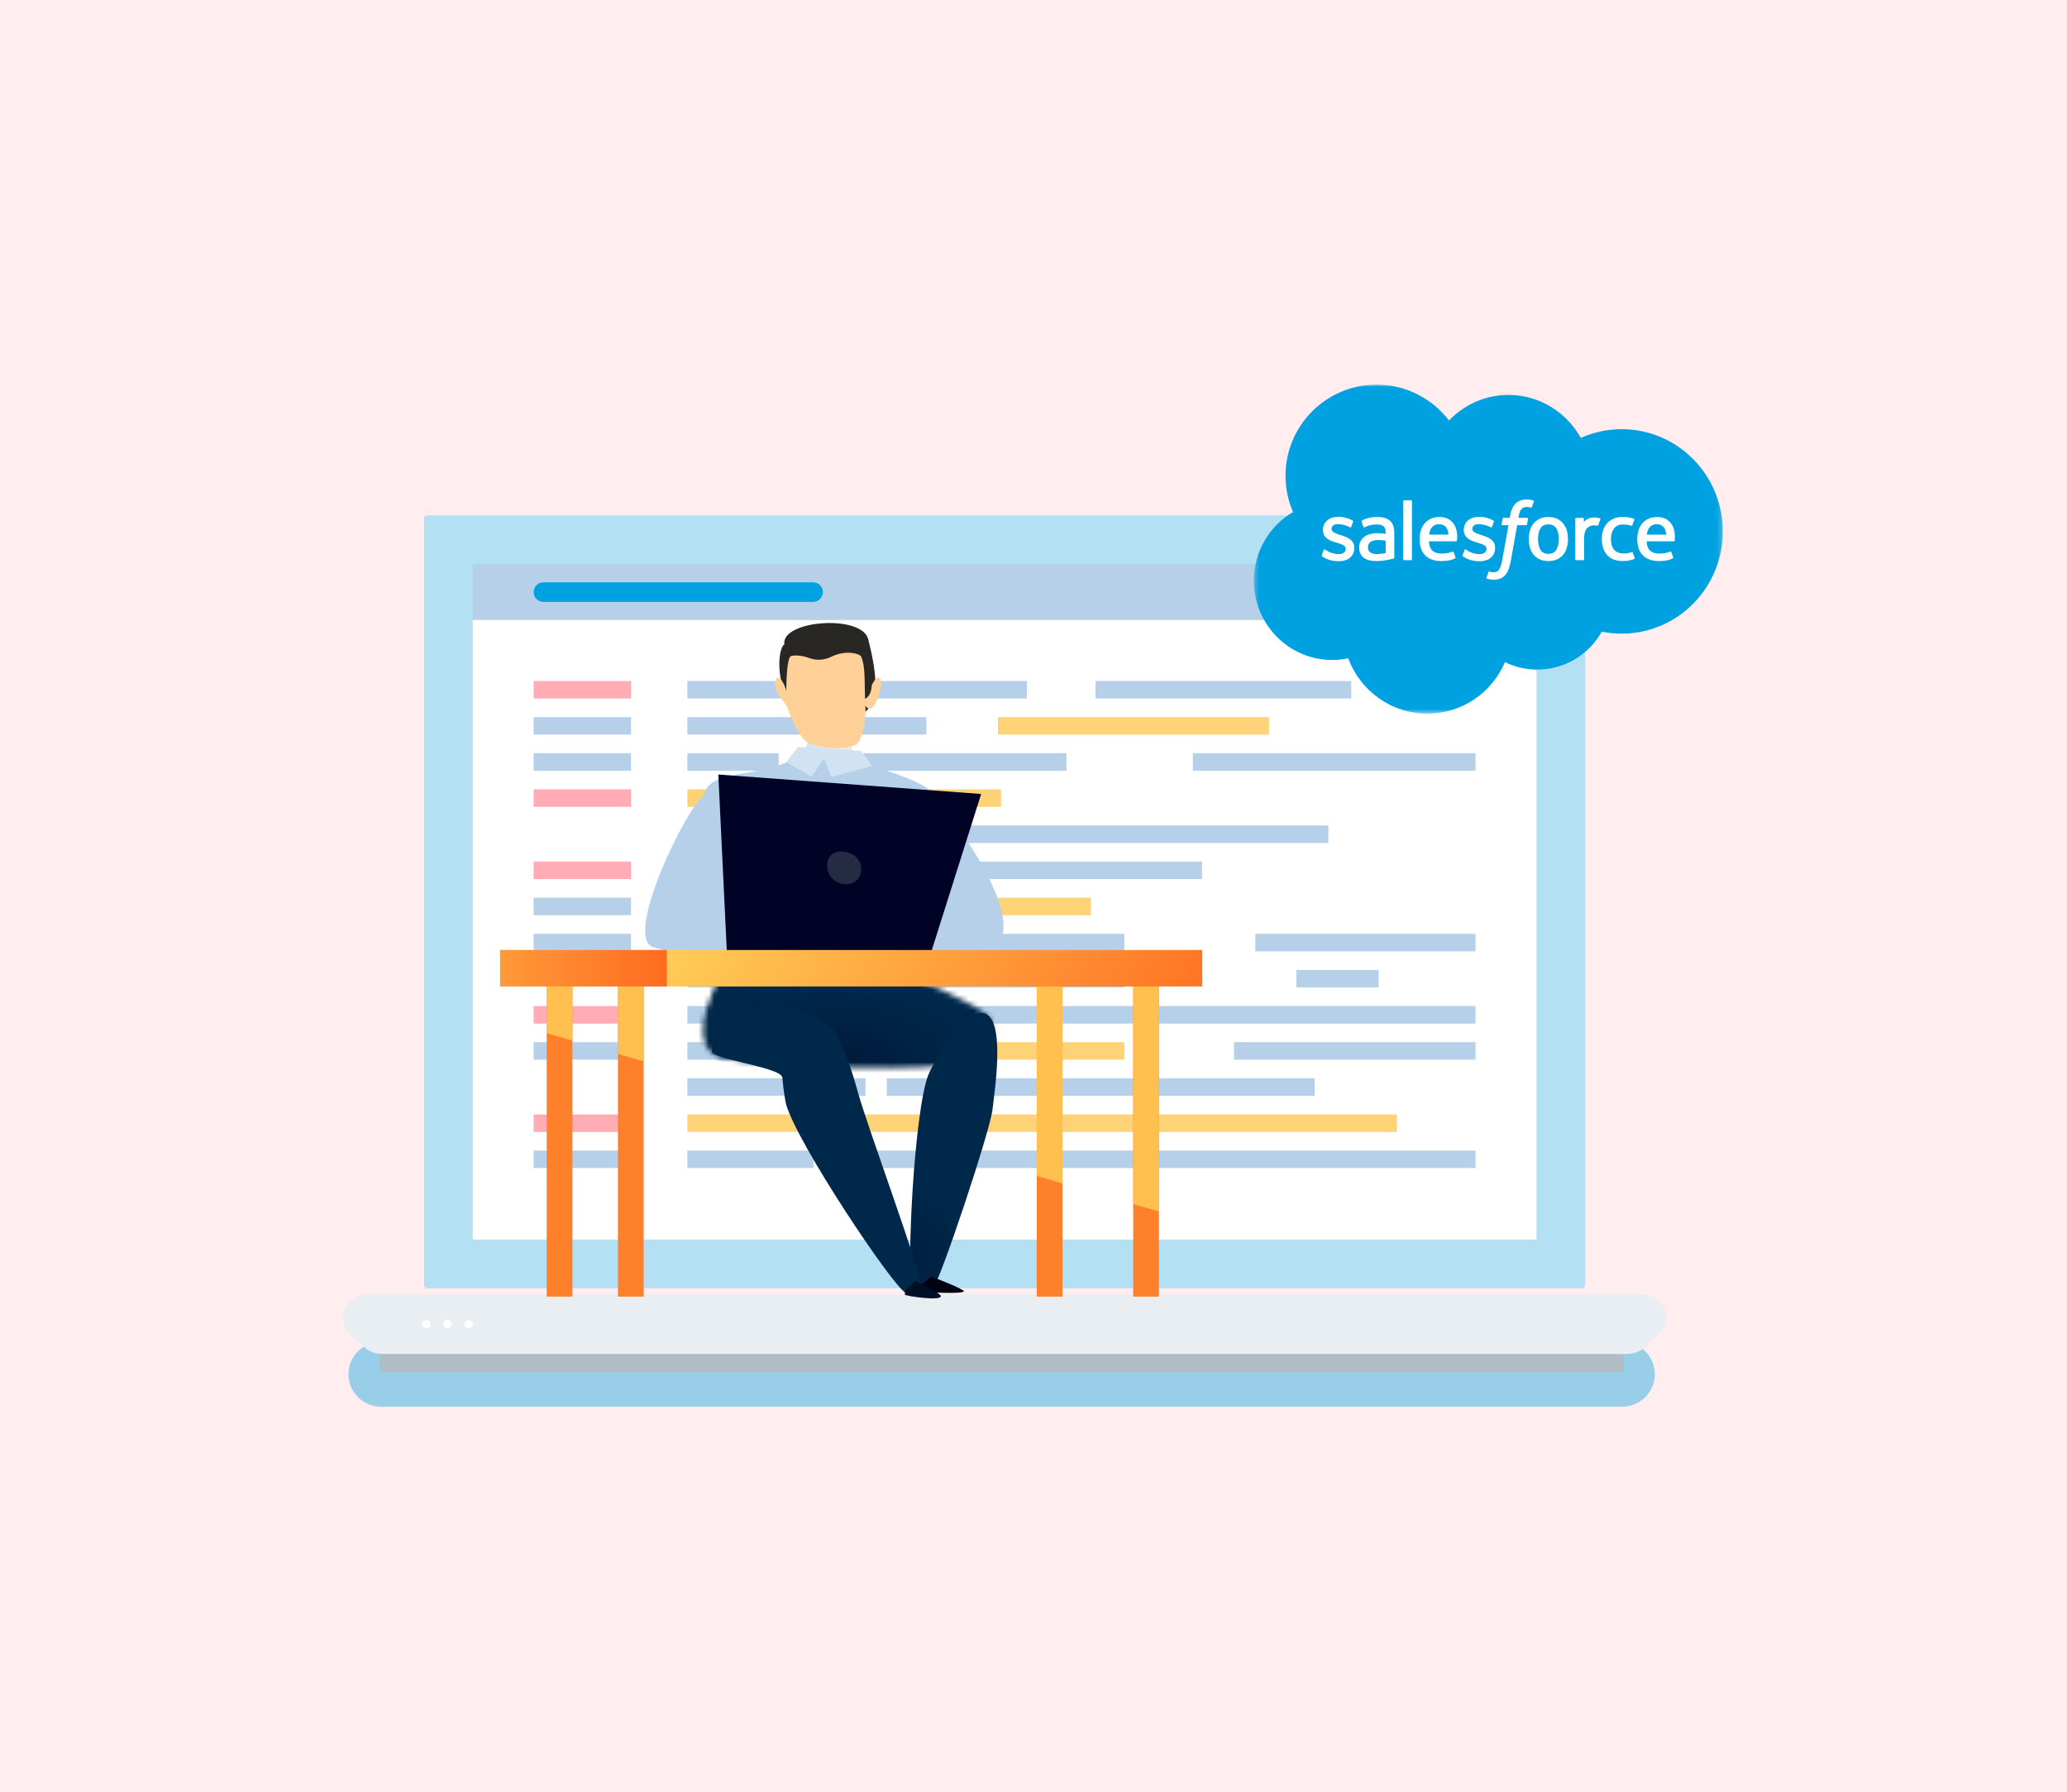 <svg width="398" height="345" viewBox="0 0 398 345" fill="none" xmlns="http://www.w3.org/2000/svg">
<rect width="398" height="345" fill="#FFEDEF"/>
<path d="M298.203 240.989V106.262L88.673 106.262V240.989H298.203Z" fill="#004DA6"/>
<path d="M295.857 238.645V108.607L91.019 108.607V238.645H295.857Z" fill="#0B5CBA"/>
<path d="M195.092 102.744C195.092 103.658 194.351 104.4 193.437 104.4C192.522 104.4 191.781 103.658 191.781 102.744C191.781 101.831 192.523 101.089 193.437 101.089C194.351 101.089 195.092 101.83 195.092 102.744Z" fill="#071C60"/>
<path d="M195.87 244.616C195.87 245.959 194.781 247.048 193.438 247.048C192.096 247.048 191.008 245.959 191.008 244.616C191.008 243.274 192.096 242.186 193.438 242.186C194.781 242.186 195.87 243.274 195.87 244.616Z" fill="#071C60"/>
<path d="M193.438 104.047C192.72 104.047 192.135 103.462 192.135 102.744C192.135 102.027 192.72 101.44 193.438 101.44C194.157 101.44 194.743 102.025 194.743 102.744C194.743 103.464 194.158 104.047 193.438 104.047Z" fill="white"/>
<path d="M83.1 254.925C83.1 255.484 82.647 255.937 82.087 255.937C81.528 255.937 81.074 255.484 81.074 254.925C81.074 254.365 81.528 253.912 82.087 253.912C82.647 253.912 83.1 254.365 83.1 254.925Z" fill="#071C60"/>
<path d="M87.18 254.925C87.18 255.484 86.727 255.937 86.167 255.937C85.608 255.937 85.154 255.484 85.154 254.925C85.154 254.365 85.608 253.912 86.167 253.912C86.727 253.912 87.18 254.365 87.18 254.925Z" fill="#071C60"/>
<path d="M91.26 254.925C91.26 255.484 90.806 255.937 90.247 255.937C89.688 255.937 89.234 255.484 89.234 254.925C89.234 254.365 89.688 253.912 90.247 253.912C90.806 253.912 91.26 254.365 91.26 254.925Z" fill="#071C60"/>
<g style="mix-blend-mode:multiply" opacity="0.4">
<path d="M312.378 270.815H73.346C69.906 270.815 67.092 268 67.092 264.561C67.092 261.122 69.906 258.308 73.346 258.308H312.379C315.819 258.308 318.633 261.122 318.633 264.561C318.633 268 315.818 270.815 312.379 270.815H312.378Z" fill="#00A1E0"/>
</g>
<path d="M312.641 257.856H73.086V264.17H312.641V257.856Z" fill="#B1BDC5"/>
<path d="M82.341 99.226H304.535C304.924 99.226 305.239 99.542 305.239 99.93V247.319C305.239 247.708 304.923 248.023 304.535 248.023H82.341C81.952 248.023 81.637 247.707 81.637 247.319V99.93C81.637 99.541 81.953 99.226 82.341 99.226Z" fill="#B3E0F2"/>
<path d="M313.329 260.653H73.548C72.295 260.653 71.091 260.195 70.194 259.377L67.454 256.878C64.378 254.072 66.506 249.196 70.808 249.196H316.068C320.37 249.196 322.498 254.073 319.422 256.878L316.681 259.377C315.785 260.195 314.581 260.653 313.328 260.653H313.329Z" fill="#E8EEF2"/>
<path d="M82.088 255.722C81.649 255.722 81.291 255.364 81.291 254.925C81.291 254.485 81.649 254.127 82.088 254.127C82.528 254.127 82.886 254.485 82.886 254.925C82.886 255.364 82.528 255.722 82.088 255.722Z" fill="white"/>
<path d="M86.167 255.722C85.727 255.722 85.369 255.364 85.369 254.925C85.369 254.485 85.727 254.127 86.167 254.127C86.606 254.127 86.964 254.485 86.964 254.925C86.964 255.364 86.606 255.722 86.167 255.722Z" fill="white"/>
<path d="M90.247 255.722C89.807 255.722 89.449 255.364 89.449 254.925C89.449 254.485 89.807 254.127 90.247 254.127C90.686 254.127 91.045 254.485 91.045 254.925C91.045 255.364 90.687 255.722 90.247 255.722Z" fill="white"/>
<path d="M295.855 108.61H91.023V119.374H295.855V108.61Z" fill="#B7D0EA"/>
<path d="M295.855 119.374H91.023V238.641H295.855V119.374Z" fill="white"/>
<path d="M121.503 131.099H102.75V134.47H121.503V131.099Z" fill="#FFACB4"/>
<path d="M151.995 131.099H132.352V134.47H151.995V131.099Z" fill="#B7D0EA"/>
<path d="M197.731 131.099H159.324V134.47H197.731V131.099Z" fill="#B7D0EA"/>
<path d="M260.179 131.099H210.924V134.47H260.179V131.099Z" fill="#B7D0EA"/>
<path d="M121.503 138.052H102.75V141.424H121.503V138.052Z" fill="#B7D0EA"/>
<path d="M178.382 138.052H132.352V141.424H178.382V138.052Z" fill="#B7D0EA"/>
<path d="M244.347 138.052H192.16V141.424H244.347V138.052Z" fill="#FED377"/>
<path d="M149.943 145.005H132.352V148.377H149.943V145.005Z" fill="#B7D0EA"/>
<path d="M205.353 145.005H157.564V148.377H205.353V145.005Z" fill="#B7D0EA"/>
<path d="M284.11 145.005H229.688V148.377H284.11V145.005Z" fill="#B7D0EA"/>
<path d="M121.503 145.005H102.75V148.377H121.503V145.005Z" fill="#B7D0EA"/>
<path d="M121.503 151.96H102.75V155.33H121.503V151.96Z" fill="#FFACB4"/>
<path d="M192.748 151.96H132.352V155.33H192.748V151.96Z" fill="#FED377"/>
<path d="M255.782 158.913H132.352V162.284H255.782V158.913Z" fill="#B7D0EA"/>
<path d="M121.503 165.866H102.75V169.237H121.503V165.866Z" fill="#FFACB4"/>
<path d="M231.448 165.866H132.352V169.237H231.448V165.866Z" fill="#B7D0EA"/>
<path d="M121.503 172.821H102.75V176.192H121.503V172.821Z" fill="#B7D0EA"/>
<path d="M152.874 172.821H132.352V176.192H152.874V172.821Z" fill="#B7D0EA"/>
<path d="M210.045 172.821H159.324V176.192H210.045V172.821Z" fill="#FED377"/>
<path d="M216.496 179.773H132.352V183.145H216.496V179.773Z" fill="#B7D0EA"/>
<path d="M284.111 179.773H241.709V183.145H284.111V179.773Z" fill="#B7D0EA"/>
<path d="M121.503 179.773H102.75V183.145H121.503V179.773Z" fill="#B7D0EA"/>
<path d="M265.457 186.727H249.625V190.099H265.457V186.727Z" fill="#B7D0EA"/>
<path d="M216.496 186.727H132.352V190.099H216.496V186.727Z" fill="#B7D0EA"/>
<path d="M121.503 193.681H102.75V197.052H121.503V193.681Z" fill="#FFACB4"/>
<path d="M164.015 193.681H132.352V197.052H164.015V193.681Z" fill="#B7D0EA"/>
<path d="M284.11 193.681H177.207V197.052H284.11V193.681Z" fill="#B7D0EA"/>
<path d="M216.494 200.635H158.15V204.006H216.494V200.635Z" fill="#FED377"/>
<path d="M152.581 200.635H132.352V204.006H152.581V200.635Z" fill="#B7D0EA"/>
<path d="M284.11 200.635H237.604V204.006H284.11V200.635Z" fill="#B7D0EA"/>
<path d="M121.503 200.635H102.75V204.006H121.503V200.635Z" fill="#B7D0EA"/>
<path d="M166.654 207.588H132.352V210.959H166.654V207.588Z" fill="#B7D0EA"/>
<path d="M253.143 207.588H170.758V210.959H253.143V207.588Z" fill="#B7D0EA"/>
<path d="M121.503 214.542H102.75V217.913H121.503V214.542Z" fill="#FFACB4"/>
<path d="M268.976 214.542H132.352V217.913H268.976V214.542Z" fill="#FED377"/>
<path d="M121.503 221.495H102.75V224.866H121.503V221.495Z" fill="#B7D0EA"/>
<path d="M156.686 221.495H132.352V224.866H156.686V221.495Z" fill="#B7D0EA"/>
<path d="M284.11 221.495H163.428V224.866H284.11V221.495Z" fill="#B7D0EA"/>
<path d="M156.559 115.877H104.635C103.599 115.877 102.75 115.028 102.75 113.993C102.75 112.955 103.599 112.108 104.635 112.108H156.559C157.595 112.108 158.444 112.956 158.444 113.993C158.444 115.028 157.596 115.877 156.559 115.877Z" fill="#00A1E0"/>
<mask id="mask0_105_4956" style="mask-type:luminance" maskUnits="userSpaceOnUse" x="135" y="184" width="57" height="22">
<path d="M139.91 185.375C135.598 193.46 132.363 202.452 139.91 203.885C147.458 205.318 181.785 206.645 185.756 204.305C188.767 202.531 193.486 198.594 189.776 195.182C188.371 193.891 178.439 188.66 170.066 186.399C166.998 185.571 161.147 186.49 160.261 185.375C149.701 184.047 139.91 185.375 139.91 185.375Z" fill="white"/>
</mask>
<g mask="url(#mask0_105_4956)">
<path d="M193.487 184.046H132.363V206.645H193.487V184.046Z" fill="#00284A"/>
<path d="M132.886 200.859C132.224 208.305 145.01 215.525 161.444 216.985C177.878 218.445 191.737 213.592 192.399 206.146C193.061 198.7 180.274 191.48 163.841 190.02C147.406 188.56 133.547 193.413 132.886 200.859Z" fill="#00284A"/>
<path d="M135.107 201.056C134.494 207.946 146.326 214.627 161.533 215.979C176.741 217.33 189.565 212.839 190.177 205.949C190.79 199.059 178.958 192.377 163.751 191.026C148.543 189.675 135.72 194.166 135.107 201.056V201.056Z" fill="#002749"/>
<path d="M137.328 201.254C136.765 207.588 147.641 213.731 161.622 214.973C175.603 216.215 187.392 212.087 187.956 205.752C188.519 199.417 177.642 193.276 163.661 192.033C149.681 190.791 137.891 194.919 137.328 201.254H137.328Z" fill="#002648"/>
<path d="M139.55 201.451C139.037 207.23 148.959 212.832 161.713 213.966C174.467 215.099 185.222 211.333 185.736 205.554C186.249 199.775 176.327 194.172 163.573 193.039C150.819 191.906 140.064 195.672 139.55 201.451Z" fill="#002547"/>
<path d="M141.771 201.649C141.307 206.871 150.275 211.935 161.802 212.96C173.329 213.984 183.05 210.58 183.514 205.357C183.979 200.134 175.01 195.069 163.483 194.046C151.956 193.022 142.236 196.425 141.771 201.649Z" fill="#002446"/>
<path d="M143.992 201.845C143.577 206.512 151.59 211.037 161.891 211.953C172.191 212.868 180.877 209.826 181.292 205.159C181.707 200.492 173.693 195.967 163.393 195.052C153.093 194.137 144.407 197.178 143.992 201.845Z" fill="#002345"/>
<path d="M146.213 202.043C145.848 206.155 152.907 210.141 161.98 210.947C171.053 211.753 178.704 209.074 179.07 204.962C179.435 200.851 172.376 196.865 163.303 196.059C154.23 195.253 146.579 197.932 146.213 202.043Z" fill="#002244"/>
<path d="M148.436 202.24C148.12 205.796 154.224 209.243 162.071 209.94C169.917 210.637 176.534 208.32 176.85 204.765C177.166 201.21 171.062 197.762 163.215 197.065C155.368 196.368 148.751 198.685 148.436 202.24Z" fill="#002142"/>
<path d="M150.656 202.438C150.39 205.437 155.54 208.345 162.16 208.934C168.78 209.522 174.362 207.567 174.629 204.568C174.895 201.568 169.745 198.66 163.125 198.072C156.505 197.484 150.923 199.439 150.656 202.438V202.438Z" fill="#002041"/>
<path d="M152.877 202.635C152.66 205.079 156.856 207.447 162.249 207.927C167.642 208.406 172.19 206.814 172.407 204.37C172.624 201.927 168.429 199.557 163.036 199.078C157.643 198.599 153.095 200.191 152.877 202.635Z" fill="#001F40"/>
<path d="M155.1 202.832C154.932 204.72 158.174 206.551 162.34 206.92C166.506 207.29 170.02 206.06 170.187 204.173C170.355 202.285 167.113 200.455 162.947 200.085C158.781 199.715 155.267 200.945 155.1 202.832Z" fill="#001E3F"/>
<path d="M157.321 203.03C157.203 204.361 159.489 205.653 162.429 205.914C165.368 206.175 167.847 205.307 167.965 203.976C168.084 202.644 165.797 201.352 162.857 201.091C159.918 200.83 157.44 201.698 157.321 203.03V203.03Z" fill="#001D3E"/>
<path d="M159.542 203.227C159.473 204.003 160.805 204.755 162.518 204.907C164.23 205.059 165.674 204.554 165.743 203.777C165.812 203.001 164.48 202.249 162.768 202.097C161.055 201.945 159.611 202.451 159.542 203.226L159.542 203.227Z" fill="#001C3D"/>
</g>
<path d="M169.1 178.796C169.1 178.796 179.392 152.668 180.184 153.508C180.976 154.348 202.101 181.007 188.917 183.276C180.8 184.673 169.1 178.796 169.1 178.796V178.796Z" fill="#B7D0EA"/>
<path d="M189.204 195.015C193.708 195.585 191.602 209.374 191.101 213.632C190.599 217.89 180.91 246.941 179.52 248.281C179.124 248.661 176.086 248.46 175.714 247.732C174.457 245.271 175.973 214.138 178.749 206.916C179.294 205.497 185.127 194.499 189.205 195.015H189.204Z" fill="url(#paint0_radial_105_4956)"/>
<path d="M159.442 197.243C161.879 198.896 164.138 206.495 165.29 210.625C167.129 217.21 177.594 245.497 177.279 247.402C177.189 247.943 175.08 249.214 174.348 248.852C171.869 247.628 153.457 220.059 151.371 212.61C151.216 212.058 150.852 209.967 150.649 207.467C150.502 205.653 139.482 204.244 137.203 202.748C135.961 200.781 144.661 187.219 159.442 197.243V197.243Z" fill="url(#paint1_radial_105_4956)"/>
<path d="M135.662 152.948C136.591 152.262 154.353 178.766 154.353 178.766C154.353 178.766 133.95 185.528 125.669 182.303C120.145 180.151 132.034 155.626 135.662 152.949V152.948Z" fill="#B7D0EA"/>
<path d="M135.66 152.948C136.61 147.746 146.441 150.161 154.159 145.4C155.008 144.875 156.954 144.444 158.072 144.606C159.945 144.875 161.728 146.56 165.016 146.322C165.647 147.196 178.928 150.027 180.183 153.508C182.799 160.757 156.661 169.241 156.661 169.241C156.661 169.241 134.369 160.016 135.659 152.947L135.66 152.948Z" fill="#B7D0EA"/>
<path d="M164.826 146.855C161.674 147.161 161.158 145.019 158.073 144.605C157.303 144.502 154.116 146.144 154.496 145.466C156.815 141.336 155.541 135.899 155.541 135.899L163.868 135.744C163.868 135.744 162.838 142.15 164.826 146.855Z" fill="url(#paint2_radial_105_4956)"/>
<path d="M151.021 124.013C149.149 125.798 149.9 135.258 154.282 137.413C157.142 138.819 163.213 138.448 165.501 137.611C169.977 135.973 168.614 128.836 167.177 123.072C165.964 118.209 150.432 119.382 151.021 124.014V124.013Z" fill="#282724"/>
<path d="M150.994 131.846C149.63 128.905 148.58 131.345 149.719 133.307C152.43 137.976 152.641 136.11 152.641 136.11C152.641 136.11 151.019 131.9 150.994 131.846V131.846Z" fill="#FFD199"/>
<path d="M167.846 131.946C168.97 129.462 170.42 130.086 169.161 133.937C167.585 138.755 166.093 135.256 166.261 134.631C167.856 134.245 167.846 131.946 167.846 131.946H167.846Z" fill="#FFD199"/>
<path d="M155.951 126.723C157.297 127.21 158.79 127.067 160.051 126.441C162.885 125.035 165.577 125.856 165.817 126.407C166.748 128.552 166.395 132.221 166.616 135.535C166.875 139.412 165.733 142.918 164.723 143.409C162.515 144.483 157.44 144.069 155.36 142.85C154.524 142.36 152.75 139.801 151.519 135.937C151.214 131.504 151.57 126.468 152.318 126.294C153.467 126.027 154.829 126.316 155.952 126.723H155.951Z" fill="#FFD199"/>
<path d="M165.837 144.571L167.931 147.47L160.084 149.588L158.642 145.942L156.292 149.526L151.41 146.732L153.643 143.78L165.837 144.571Z" fill="#D1E3F2"/>
<path d="M179.333 245.768C179.333 245.768 184.253 247.602 185.481 248.442C186.708 249.283 176.803 248.749 176.801 248.527C176.798 248.306 176.91 247.782 176.996 247.694C177.082 247.607 179.333 245.768 179.333 245.768Z" fill="#000211"/>
<path d="M176.295 246.605C176.295 246.605 176.479 246.682 177.614 247.26C179.163 248.049 181.021 249.067 181.141 249.471C181.47 250.574 174.258 249.488 174.233 249.233C174.208 248.977 174.283 248.361 174.374 248.25C174.464 248.14 176.295 246.605 176.295 246.605Z" fill="#000F25"/>
<path d="M188.92 152.853L179.178 183.675H139.974L138.311 149.107L188.92 152.853Z" fill="#000326"/>
<path d="M162.462 163.957C167.287 164.546 166.62 170.7 162.462 170.193C158.304 169.685 158.067 163.419 162.462 163.957Z" fill="#242B42"/>
<path d="M218.202 249.62H223.154V186.856H218.202V249.62Z" fill="#FF802B"/>
<path d="M199.628 249.62H204.58V186.856H199.628V249.62Z" fill="#FF802B"/>
<path d="M118.979 249.62H123.932L123.932 186.856H118.979L118.979 249.62Z" fill="#FF802B"/>
<path d="M105.272 249.62H110.225L110.225 186.856H105.272L105.272 249.62Z" fill="#FF802B"/>
<path d="M218.201 231.799V186.856H223.154V233.241L218.201 231.799Z" fill="#FFC04F"/>
<path d="M199.625 226.389V186.856H204.577V227.832L199.625 226.389Z" fill="#FFC04F"/>
<path d="M118.977 202.899V186.856H123.929V204.342L118.977 202.899Z" fill="#FFC04F"/>
<path d="M105.273 198.908V186.856H110.225V200.35L105.273 198.908Z" fill="#FFC04F"/>
<path d="M96.295 189.91L231.494 189.91V182.889L96.295 182.889V189.91Z" fill="url(#paint3_linear_105_4956)"/>
<path d="M96.295 189.91H128.404V182.889H96.295V189.91Z" fill="url(#paint4_linear_105_4956)"/>
<mask id="mask1_105_4956" style="mask-type:luminance" maskUnits="userSpaceOnUse" x="241" y="74" width="91" height="64">
<path d="M331.773 74H241.395V137.431H331.773V74Z" fill="white"/>
</mask>
<g mask="url(#mask1_105_4956)">
<path d="M279.007 80.953C281.917 77.912 285.972 76.026 290.458 76.026C296.415 76.026 301.618 79.357 304.388 84.302C306.792 83.224 309.458 82.624 312.261 82.624C323.007 82.624 331.725 91.435 331.725 102.303C331.725 113.173 323.007 121.984 312.261 121.984C310.971 121.985 309.686 121.856 308.426 121.601C305.988 125.961 301.341 128.906 296.005 128.906C293.775 128.906 291.66 128.389 289.782 127.47C287.307 133.298 281.548 137.385 274.836 137.385C267.847 137.385 261.889 132.951 259.601 126.734C258.601 126.947 257.569 127.058 256.504 127.058C248.183 127.058 241.434 120.226 241.434 111.797C241.434 106.147 244.468 101.216 248.971 98.577C248.042 96.438 247.528 94.078 247.528 91.596C247.528 81.903 255.38 74.044 265.065 74.044C270.749 74.044 275.802 76.754 279.007 80.953Z" fill="#00A1E0"/>
<path d="M254.513 106.892C254.459 107.04 254.534 107.071 254.555 107.096C254.725 107.22 254.895 107.309 255.069 107.409C255.989 107.898 256.86 108.042 257.768 108.042C259.621 108.042 260.769 107.054 260.769 105.465V105.433C260.769 103.964 259.472 103.43 258.257 103.045L258.095 102.993C257.179 102.694 256.387 102.436 256.387 101.831V101.798C256.387 101.28 256.847 100.899 257.569 100.899C258.365 100.899 259.31 101.164 259.919 101.502C259.919 101.502 260.098 101.618 260.164 101.444C260.201 101.351 260.508 100.518 260.541 100.428C260.575 100.33 260.516 100.258 260.45 100.219C259.758 99.795 258.796 99.505 257.797 99.505L257.614 99.507C255.919 99.507 254.733 100.533 254.733 102.003V102.034C254.733 103.585 256.039 104.088 257.262 104.438L257.461 104.499C258.352 104.773 259.119 105.009 259.119 105.639V105.669C259.119 106.244 258.622 106.673 257.813 106.673C257.503 106.673 256.508 106.666 255.43 105.984C255.301 105.908 255.222 105.853 255.123 105.792C255.069 105.759 254.936 105.7 254.878 105.876L254.513 106.892ZM281.627 106.892C281.573 107.04 281.648 107.071 281.668 107.096C281.838 107.22 282.008 107.309 282.183 107.409C283.103 107.898 283.974 108.042 284.881 108.042C286.735 108.042 287.883 107.054 287.883 105.465V105.433C287.883 103.964 286.585 103.43 285.371 103.045L285.209 102.993C284.293 102.694 283.501 102.436 283.501 101.831V101.798C283.501 101.28 283.961 100.899 284.682 100.899C285.478 100.899 286.424 101.164 287.033 101.502C287.033 101.502 287.211 101.618 287.278 101.444C287.315 101.351 287.622 100.518 287.655 100.428C287.688 100.33 287.63 100.258 287.564 100.219C286.872 99.795 285.905 99.505 284.91 99.505L284.728 99.507C283.032 99.507 281.847 100.533 281.847 102.003V102.034C281.847 103.585 283.153 104.088 284.376 104.438L284.575 104.499C285.466 104.773 286.233 105.009 286.233 105.639V105.669C286.233 106.244 285.736 106.673 284.927 106.673C284.616 106.673 283.621 106.666 282.543 105.984C282.415 105.908 282.336 105.855 282.236 105.792C282.203 105.77 282.046 105.71 281.992 105.876L281.627 106.892ZM300.138 103.778C300.138 104.677 299.972 105.385 299.641 105.885C299.317 106.38 298.824 106.621 298.136 106.621C297.448 106.621 296.958 106.381 296.639 105.885C296.316 105.386 296.15 104.677 296.15 103.778C296.15 102.881 296.316 102.174 296.639 101.679C296.958 101.19 297.448 100.951 298.136 100.951C298.824 100.951 299.317 101.19 299.645 101.679C299.972 102.174 300.138 102.881 300.138 103.778ZM301.684 102.113C301.531 101.598 301.295 101.145 300.98 100.767C300.665 100.388 300.267 100.084 299.794 99.862C299.321 99.641 298.762 99.529 298.136 99.529C297.51 99.529 296.95 99.641 296.477 99.862C296.005 100.084 295.607 100.388 295.292 100.767C294.977 101.146 294.74 101.6 294.587 102.113C294.438 102.625 294.359 103.184 294.359 103.778C294.359 104.373 294.438 104.933 294.587 105.444C294.74 105.957 294.977 106.411 295.292 106.79C295.607 107.169 296.009 107.472 296.477 107.687C296.954 107.902 297.51 108.012 298.136 108.012C298.762 108.012 299.321 107.902 299.794 107.687C300.267 107.472 300.665 107.169 300.98 106.79C301.295 106.412 301.531 105.958 301.684 105.444C301.838 104.932 301.913 104.371 301.913 103.778C301.913 103.185 301.834 102.624 301.684 102.113Z" fill="white"/>
<path fill-rule="evenodd" clip-rule="evenodd" d="M314.381 106.381C314.331 106.23 314.186 106.287 314.186 106.287C313.958 106.373 313.722 106.453 313.465 106.493C313.208 106.533 312.922 106.554 312.619 106.554C311.869 106.554 311.276 106.331 310.849 105.89C310.422 105.449 310.181 104.736 310.185 103.772C310.19 102.894 310.401 102.234 310.778 101.731C311.156 101.231 311.728 100.975 312.495 100.975C313.133 100.975 313.618 101.048 314.128 101.209C314.128 101.209 314.248 101.262 314.306 101.102C314.443 100.726 314.543 100.457 314.688 100.043C314.729 99.925 314.63 99.875 314.592 99.861C314.393 99.782 313.917 99.655 313.56 99.6C313.224 99.549 312.835 99.522 312.399 99.522C311.753 99.522 311.172 99.633 310.679 99.855C310.181 100.075 309.763 100.379 309.431 100.758C309.099 101.137 308.846 101.591 308.681 102.104C308.511 102.616 308.428 103.178 308.428 103.772C308.428 105.057 308.772 106.096 309.456 106.857C310.14 107.62 311.168 108.008 312.507 108.008C313.299 108.008 314.116 107.847 314.696 107.616C314.696 107.616 314.808 107.562 314.762 107.432L314.381 106.381ZM317.084 102.918C317.159 102.419 317.296 102.004 317.511 101.68C317.83 101.189 318.319 100.92 319.004 100.92C319.692 100.92 320.148 101.19 320.471 101.68C320.687 102.004 320.782 102.437 320.819 102.918H317.084ZM322.291 101.821C322.158 101.325 321.835 100.823 321.62 100.594C321.284 100.23 320.956 99.976 320.629 99.834C320.202 99.651 319.688 99.53 319.128 99.53C318.477 99.53 317.884 99.64 317.399 99.867C316.918 100.093 316.512 100.403 316.197 100.788C315.878 101.173 315.637 101.63 315.488 102.15C315.335 102.667 315.256 103.23 315.256 103.824C315.256 104.429 315.339 104.992 315.496 105.499C315.654 106.009 315.911 106.459 316.255 106.832C316.599 107.207 317.038 107.501 317.569 107.705C318.096 107.909 318.734 108.015 319.468 108.014C320.981 108.009 321.777 107.671 322.105 107.489C322.163 107.457 322.217 107.4 322.15 107.237L321.806 106.277C321.756 106.134 321.611 106.187 321.611 106.187C321.234 106.326 320.703 106.576 319.46 106.574C318.651 106.572 318.05 106.333 317.673 105.958C317.283 105.573 317.097 105.009 317.063 104.212L322.295 104.217C322.295 104.217 322.432 104.215 322.449 104.081C322.453 104.024 322.627 103.003 322.291 101.821ZM275.174 102.918C275.249 102.419 275.385 102.004 275.597 101.68C275.916 101.189 276.405 100.92 277.094 100.92C277.782 100.92 278.234 101.19 278.561 101.68C278.777 102.004 278.868 102.437 278.905 102.918H275.174ZM280.377 101.821C280.248 101.325 279.921 100.823 279.709 100.594C279.374 100.23 279.042 99.976 278.715 99.834C278.287 99.651 277.778 99.53 277.218 99.53C276.563 99.53 275.97 99.64 275.489 99.867C275.008 100.093 274.602 100.403 274.283 100.788C273.968 101.173 273.727 101.63 273.574 102.15C273.424 102.667 273.346 103.23 273.346 103.824C273.346 104.429 273.424 104.992 273.582 105.499C273.744 106.009 273.997 106.459 274.341 106.832C274.685 107.207 275.128 107.501 275.659 107.705C276.186 107.909 276.824 108.015 277.558 108.014C279.067 108.009 279.863 107.671 280.195 107.489C280.253 107.457 280.306 107.4 280.236 107.237L279.896 106.277C279.842 106.134 279.697 106.187 279.697 106.187C279.324 106.326 278.793 106.576 277.55 106.574C276.737 106.572 276.136 106.333 275.758 105.958C275.373 105.573 275.182 105.009 275.149 104.212L280.381 104.217C280.381 104.217 280.522 104.215 280.534 104.081C280.539 104.024 280.717 103.003 280.377 101.821Z" fill="white"/>
<path d="M263.859 106.353C263.656 106.189 263.627 106.147 263.56 106.042C263.457 105.88 263.403 105.651 263.403 105.36C263.403 104.898 263.556 104.567 263.871 104.344C263.867 104.345 264.319 103.951 265.388 103.965C266.139 103.975 266.806 104.086 266.806 104.086V106.471H266.811C266.811 106.471 266.143 106.614 265.397 106.659C264.331 106.724 263.859 106.351 263.859 106.353ZM265.944 102.667C265.733 102.652 265.455 102.643 265.127 102.643C264.675 102.643 264.244 102.699 263.838 102.809C263.428 102.918 263.059 103.09 262.743 103.317C262.428 103.543 262.167 103.839 261.985 104.182C261.798 104.527 261.707 104.934 261.707 105.391C261.707 105.855 261.786 106.259 261.948 106.589C262.105 106.92 262.337 107.196 262.627 107.408C262.918 107.621 263.278 107.777 263.693 107.871C264.103 107.965 264.572 108.013 265.082 108.013C265.616 108.013 266.151 107.969 266.67 107.88C267.184 107.793 267.814 107.665 267.988 107.625C268.162 107.584 268.353 107.531 268.353 107.531C268.485 107.499 268.473 107.359 268.473 107.359V102.563C268.473 101.511 268.191 100.731 267.64 100.248C267.088 99.765 266.28 99.522 265.235 99.522C264.841 99.522 264.211 99.576 263.834 99.652C263.834 99.652 262.69 99.874 262.221 100.242C262.221 100.242 262.118 100.307 262.171 100.451L262.544 101.449C262.59 101.578 262.714 101.534 262.714 101.534C262.714 101.534 262.756 101.519 262.801 101.491C263.809 100.942 265.082 100.959 265.082 100.959C265.646 100.959 266.081 101.073 266.375 101.298C266.661 101.517 266.806 101.849 266.806 102.547V102.769C266.355 102.704 265.944 102.667 265.944 102.667Z" fill="white"/>
<path fill-rule="evenodd" clip-rule="evenodd" d="M308.153 99.964C308.195 99.845 308.108 99.788 308.074 99.776C307.987 99.741 307.54 99.647 307.196 99.625C306.54 99.585 306.176 99.696 305.848 99.843C305.525 99.99 305.164 100.227 304.965 100.496V99.858C304.965 99.769 304.899 99.698 304.812 99.698H303.473C303.386 99.698 303.319 99.769 303.319 99.858V107.682C303.319 107.769 303.394 107.841 303.481 107.841H304.857C304.944 107.841 305.015 107.769 305.015 107.682V103.773C305.015 103.249 305.073 102.725 305.189 102.396C305.301 102.072 305.454 101.811 305.645 101.624C305.836 101.439 306.055 101.308 306.292 101.235C306.536 101.16 306.806 101.136 306.992 101.136C307.27 101.136 307.569 101.207 307.569 101.207C307.668 101.218 307.726 101.156 307.759 101.065C307.851 100.825 308.103 100.107 308.153 99.964ZM295.247 96.338C295.081 96.287 294.928 96.252 294.729 96.214C294.53 96.178 294.29 96.16 294.02 96.16C293.071 96.16 292.329 96.428 291.802 96.957C291.284 97.483 290.927 98.283 290.753 99.336L290.687 99.691H289.497C289.497 99.691 289.356 99.686 289.323 99.843L289.128 100.935C289.116 101.038 289.161 101.104 289.298 101.104H290.455L289.281 107.668C289.19 108.196 289.087 108.631 288.971 108.961C288.854 109.286 288.743 109.529 288.602 109.707C288.469 109.877 288.344 110.004 288.125 110.077C287.946 110.138 287.735 110.166 287.507 110.166C287.383 110.166 287.213 110.145 287.088 110.119C286.964 110.095 286.902 110.068 286.806 110.028C286.806 110.028 286.67 109.976 286.616 110.112C286.574 110.224 286.267 111.073 286.23 111.178C286.193 111.282 286.243 111.364 286.309 111.388C286.466 111.442 286.578 111.478 286.79 111.529C287.08 111.597 287.325 111.601 287.557 111.601C288.038 111.601 288.477 111.532 288.842 111.401C289.207 111.268 289.526 111.037 289.808 110.726C290.111 110.388 290.305 110.034 290.488 109.551C290.666 109.074 290.824 108.481 290.948 107.79L292.126 101.104H293.85C293.85 101.104 293.995 101.109 294.024 100.95L294.219 99.86C294.232 99.755 294.19 99.691 294.049 99.691H292.374C292.387 99.653 292.461 99.063 292.652 98.507C292.735 98.272 292.888 98.08 293.017 97.948C293.145 97.819 293.295 97.728 293.456 97.675C293.622 97.621 293.813 97.595 294.02 97.595C294.178 97.595 294.331 97.613 294.447 97.638C294.613 97.672 294.675 97.69 294.717 97.703C294.887 97.755 294.911 97.704 294.945 97.622L295.343 96.521C295.384 96.403 295.285 96.352 295.247 96.338ZM271.869 107.682C271.869 107.77 271.807 107.841 271.72 107.841H270.331C270.244 107.841 270.182 107.77 270.182 107.682V96.488C270.182 96.4 270.244 96.329 270.331 96.329H271.72C271.807 96.329 271.869 96.4 271.869 96.488V107.682Z" fill="white"/>
</g>
<defs>
<radialGradient id="paint0_radial_105_4956" cx="0" cy="0" r="1" gradientUnits="userSpaceOnUse" gradientTransform="translate(172.762 241.953) rotate(-160.694) scale(13.315 13.313)">
<stop offset="0.03" stop-color="#001C3D"/>
<stop offset="1" stop-color="#00284A"/>
</radialGradient>
<radialGradient id="paint1_radial_105_4956" cx="0" cy="0" r="1" gradientUnits="userSpaceOnUse" gradientTransform="translate(162.904 219.162) rotate(142.976) scale(23.416 23.415)">
<stop offset="0.03" stop-color="#00284A"/>
<stop offset="1" stop-color="#00284A"/>
</radialGradient>
<radialGradient id="paint2_radial_105_4956" cx="0" cy="0" r="1" gradientUnits="userSpaceOnUse" gradientTransform="translate(162.072 141.411) rotate(178.93) scale(6.836 6.835)">
<stop stop-color="#FFEDD9"/>
<stop offset="0.99" stop-color="#D1E3F2"/>
</radialGradient>
<linearGradient id="paint3_linear_105_4956" x1="261.546" y1="256.106" x2="99.035" y2="140.053" gradientUnits="userSpaceOnUse">
<stop stop-color="#FF3400"/>
<stop offset="1" stop-color="#FFFF73"/>
</linearGradient>
<linearGradient id="paint4_linear_105_4956" x1="166.805" y1="186.399" x2="25.297" y2="186.399" gradientUnits="userSpaceOnUse">
<stop stop-color="#FF3400"/>
<stop offset="1" stop-color="#FFFF73"/>
</linearGradient>
</defs>
</svg>
